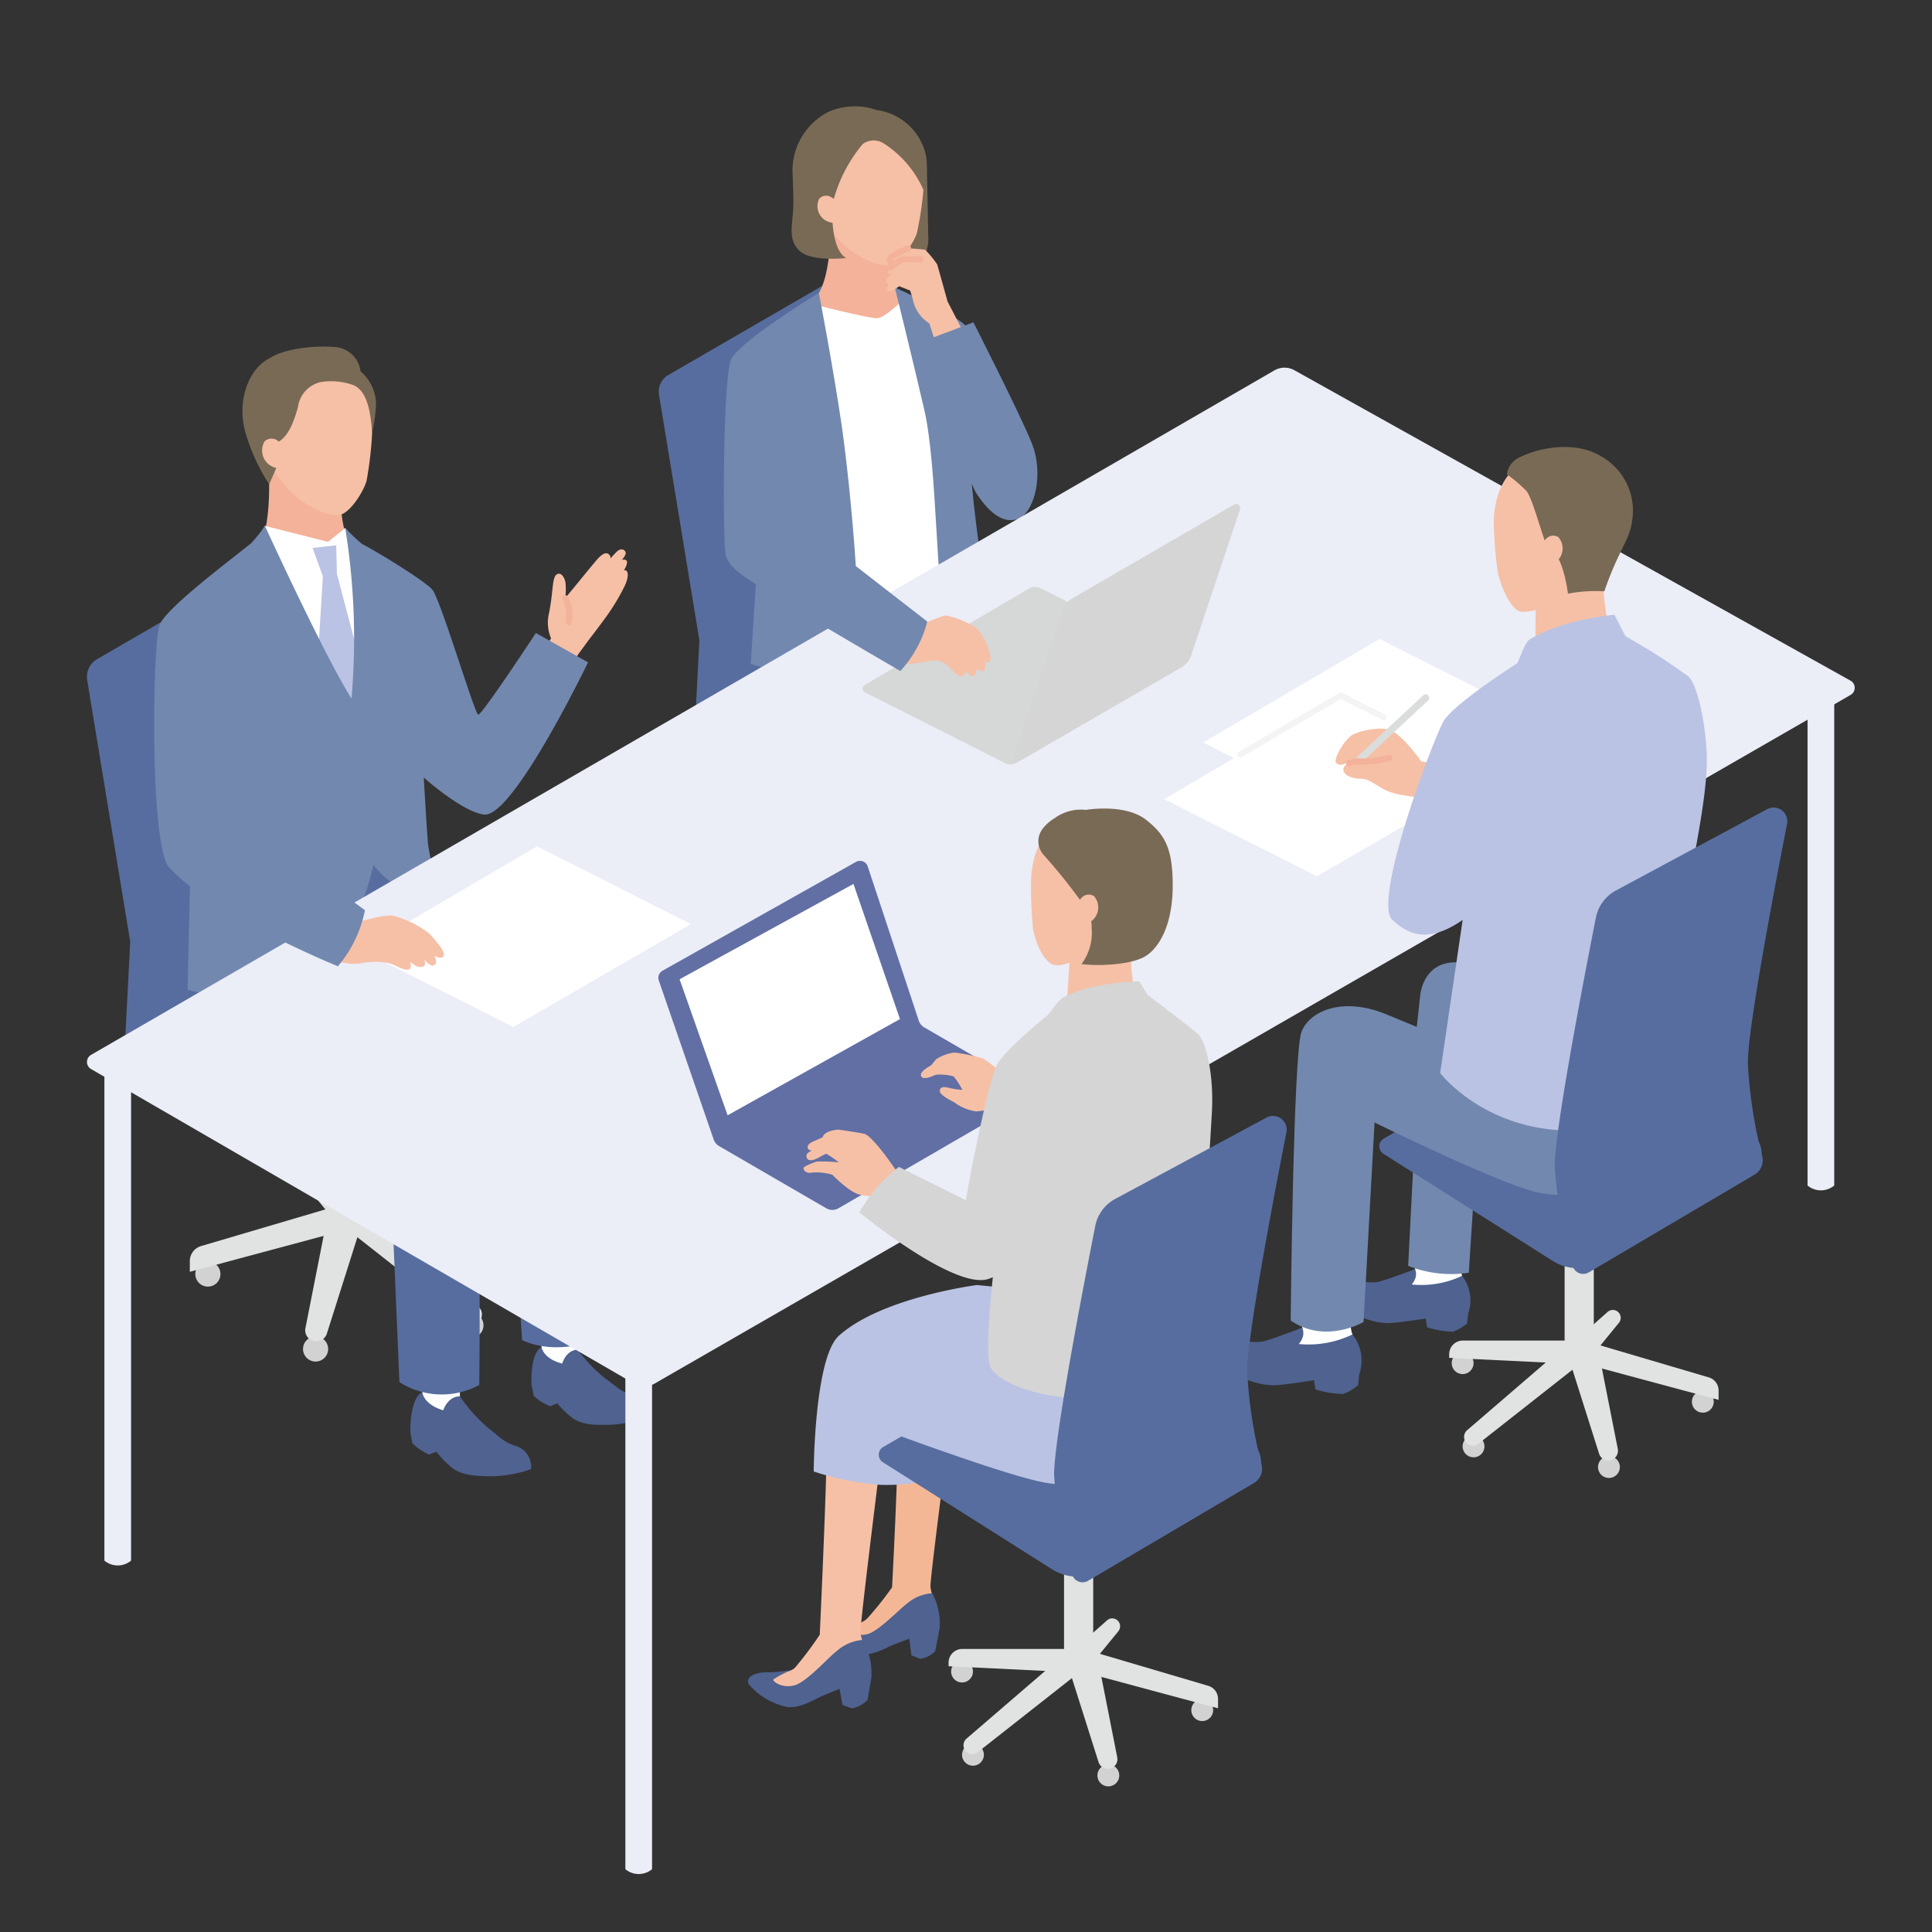 <svg xmlns="http://www.w3.org/2000/svg" xmlns:xlink="http://www.w3.org/1999/xlink" width="200" height="200" viewBox="0 0 200 200">
  <rect x="0" y="0" width="200" height="200" fill="#333333" stroke="none"/>
  <defs>
    <clipPath id="clip-path">
      <rect id="長方形_59811" data-name="長方形 59811" width="183" height="183" fill="none"/>
    </clipPath>
  </defs>
  <g id="グループ_79839" data-name="グループ 79839" transform="translate(-382 -4904)">
    <path id="パス_133111" data-name="パス 133111" d="M0,0H200V200H0Z" transform="translate(382 4904)" fill="none"/>
    <g id="グループ_79838" data-name="グループ 79838" transform="translate(391 4915)">
      <g id="グループ_79837" data-name="グループ 79837" clip-path="url(#clip-path)">
        <path id="パス_132989" data-name="パス 132989" d="M141.3,172.63a1.217,1.217,0,1,1-1.217-1.221,1.219,1.219,0,0,1,1.217,1.221" transform="translate(-69.131 -85.059)" fill="#d2d2d3"/>
        <path id="パス_132990" data-name="パス 132990" d="M192.194,182.511a1.217,1.217,0,1,1-1.217-1.221,1.219,1.219,0,0,1,1.217,1.221" transform="translate(-94.469 -89.962)" fill="#d2d2d3"/>
        <path id="パス_132991" data-name="パス 132991" d="M194.617,164.091a1.217,1.217,0,1,1-1.217-1.221,1.219,1.219,0,0,1,1.217,1.221" transform="translate(-95.675 -80.821)" fill="#d2d2d3"/>
        <path id="パス_132992" data-name="パス 132992" d="M162.135,187.084a1.217,1.217,0,1,1-1.217-1.221,1.219,1.219,0,0,1,1.217,1.221" transform="translate(-79.505 -92.231)" fill="#d2d2d3"/>
        <path id="パス_132993" data-name="パス 132993" d="M172.1,162.808l12.267-.595v-.4a1.528,1.528,0,0,0-1.526-1.53H171.032Z" transform="translate(-85.146 -79.539)" fill="#e1e2e2"/>
        <path id="パス_132994" data-name="パス 132994" d="M170.592,161.551l10.875,9.363a.982.982,0,0,1-1.242,1.519l-11.017-8.668Z" transform="translate(-84.238 -80.167)" fill="#e1e2e2"/>
        <path id="パス_132995" data-name="パス 132995" d="M161.95,157.685l-2.234-2.735a.878.878,0,0,1,1.259-1.216l3.594,3.19Z" transform="translate(-79.413 -76.178)" fill="#e1e2e2"/>
        <path id="パス_132996" data-name="パス 132996" d="M152.8,160.286l-13.923,4.107a1.53,1.53,0,0,0-1.1,1.468V166.9l14.168-3.806Z" transform="translate(-68.592 -79.539)" fill="#e1e2e2"/>
        <path id="パス_132997" data-name="パス 132997" d="M162.33,162.185,160.137,173.3a1.077,1.077,0,0,0,2.082.537l3.5-11.059Z" transform="translate(-79.711 -80.481)" fill="#e1e2e2"/>
        <path id="パス_132998" data-name="パス 132998" d="M168.74,148.243V132.925h-3.252v15.318a3.683,3.683,0,0,0,3.252,0" transform="translate(-82.385 -65.962)" fill="#e1e2e2"/>
        <path id="パス_132999" data-name="パス 132999" d="M137.684,33.435l-18.815,10.9a1.99,1.99,0,0,0-.964,2.044L122.085,71.8l-.469,9a1.189,1.189,0,0,0,1.787,1.092l21.089-12.37-.226-8.289-4.818-26.978a1.188,1.188,0,0,0-1.764-.822" transform="translate(-58.684 -16.512)" fill="#576d9f"/>
        <path id="パス_133000" data-name="パス 133000" d="M151.368,102.3,168.8,112.645a2.222,2.222,0,0,1,.01,3.813l-18.2,10.925a2.2,2.2,0,0,1-2.244.016l-17.827-10.366a2.222,2.222,0,0,1-.008-3.834l18.59-10.9a2.2,2.2,0,0,1,2.242.006" transform="translate(-64.44 -50.611)" fill="#b9dee1"/>
        <path id="パス_133001" data-name="パス 133001" d="M167.12,12.954s.115,4.806.133,6.7a4.521,4.521,0,0,1-.69,2.883,23.45,23.45,0,0,0-5.523-1.011l1.737-8.569Z" transform="translate(-80.171 -6.428)" fill="#796a56"/>
        <path id="パス_133002" data-name="パス 133002" d="M157.1,35.868l-9.017-4.13c2.854.026,2.646-8.593,2.646-8.593l3.245,1.369,2.7,1.13s-.217,6.054,2.459,6.054Z" transform="translate(-73.72 -11.485)" fill="#f3b299"/>
        <path id="パス_133003" data-name="パス 133003" d="M150.979,14.8c.987.963,3.293,2.389,4.794,2.211,1.035-.123,2.479-2.108,2.883-3.284a34.582,34.582,0,0,0,.717-4.958c.051-.626.778-6.495-5.009-7.48-5.951-1.013-7.948,3.206-8.16,5.067a6.445,6.445,0,0,0,3.486,6.986,15.291,15.291,0,0,0,1.289,1.458" transform="translate(-72.747 -0.563)" fill="#f6c0a6"/>
        <path id="パス_133004" data-name="パス 133004" d="M145.986,14.869c-1.007-1.081-.7-2.308-.579-3.874.1-1.278-.007-2.642-.026-3.772A6.836,6.836,0,0,1,149.094.571,6.876,6.876,0,0,1,154.05.387a6.029,6.029,0,0,1,5.174,4.988,9.732,9.732,0,0,1-.007,1.952,4.39,4.39,0,0,1-.311,1.319,10.911,10.911,0,0,0-4.138-4.821,1.908,1.908,0,0,0-2.139.089,15.1,15.1,0,0,0-3.154,6.332s-.255,4.567,1.443,5.459c0,0-3.716.469-4.932-.836" transform="translate(-72.319 0)" fill="#796a56"/>
        <path id="パス_133005" data-name="パス 133005" d="M152.109,21.164a1.727,1.727,0,0,1-1.36-2.469.979.979,0,0,1,1.351-.1l.532.272-.168,2.378Z" transform="translate(-74.952 -9.11)" fill="#f6c0a6"/>
        <path id="パス_133006" data-name="パス 133006" d="M213.2,174.208s-.311,8.439.313,9.409a14.224,14.224,0,0,0,3.207,3.539c1.139.737,2.725,1.255,2.628,2.7-.07,1.045-3.435,1.244-4.913.735a11.741,11.741,0,0,1-4.191-2.7c-1.325-1.217-.994-3.568-.6-4.751s-.7-8.7-.7-8.7Z" transform="translate(-104.019 -86.447)" fill="#fbdec1"/>
        <path id="パス_133007" data-name="パス 133007" d="M209.806,193.223a15.112,15.112,0,0,0,1.24,1.907,6.669,6.669,0,0,0,4.924,1.748c.309-.089.431-.415.469-.762a5.5,5.5,0,0,0,.619.477c1.139.737,2.725,1.255,2.628,2.7-.07,1.045-3.435,1.244-4.913.735a10.692,10.692,0,0,1-3.482-2.072l-.62.079a.414.414,0,0,1-.453-.311l-.51-2.025a6.192,6.192,0,0,1,.1-2.472" transform="translate(-104.358 -95.883)" fill="#416792"/>
        <path id="パス_133008" data-name="パス 133008" d="M195.894,178.081s-.391,9.153.28,10.209a15.437,15.437,0,0,0,3.457,3.859c1.231.807,2.948,1.38,2.834,2.944-.083,1.133-3.735,1.327-5.334.767a12.749,12.749,0,0,1-4.53-2.952c-1.43-1.329-1.055-3.877-.619-5.158s-.706-9.441-.706-9.441Z" transform="translate(-95.224 -88.369)" fill="#fbdec1"/>
        <path id="パス_133009" data-name="パス 133009" d="M192.084,198.662a16.411,16.411,0,0,0,1.333,2.077c.9,1.182,4.119,2.268,5.331,1.927.336-.095.471-.448.514-.824a6.077,6.077,0,0,0,.668.521c1.231.807,2.948,1.379,2.834,2.944-.083,1.132-3.735,1.327-5.334.766a11.59,11.59,0,0,1-3.763-2.27l-.673.082a.449.449,0,0,1-.49-.341l-.54-2.2a6.717,6.717,0,0,1,.121-2.682" transform="translate(-95.523 -98.582)" fill="#416792"/>
        <path id="パス_133010" data-name="パス 133010" d="M176.738,111.972c-1.9-3.259-18.723-10.718-18.723-10.718l.155-1.92L139.274,103s-.973,7.2.894,9.673c1.624,2.15,6.418,3.917,7.643,4.342l12.872,5.4,3.249,24.95a7.689,7.689,0,0,0,7.754-.058s-1.812-22.454-3.215-28.479l1.958.945,3.126,24.552a9.712,9.712,0,0,0,7.161-.613s-1.7-27.848-3.98-31.75" transform="translate(-69.209 -49.292)" fill="#4a72a2"/>
        <path id="パス_133011" data-name="パス 133011" d="M158.107,39.623s-1.94,1.947-2.761,1.984-6.68-1.46-6.68-1.46l-.938,3.9,2.024,29.009s8.862-.07,13.418-2.615l-2.945-28.612Z" transform="translate(-73.544 -19.662)" fill="#fff"/>
        <path id="パス_133012" data-name="パス 133012" d="M143.5,52.13c-.9-6.177-2.372-13.782-2.372-13.782s-7.7,4.67-9.028,6.759c-.933,1.468-.938,19.132-.61,20.364.211.8.836,1.652,3.111,3.029l-.524,8.274s8.007,2.389,10.551,0c1.411-1.325-.225-18.468-1.128-24.644" transform="translate(-65.361 -19.029)" fill="#7288af"/>
        <path id="パス_133013" data-name="パス 133013" d="M177.1,57.394c-.576-2.891-2.852-15.428-3.285-16.223s-7.273-3.937-7.273-3.937S168.22,44,169.59,49.893s1.208,19.548,2.274,21.975c.635,1.445,4.583.462,4.583.462s-1.438-9.23-1.941-14.75Z" transform="translate(-82.909 -18.477)" fill="#7288af"/>
        <path id="パス_133014" data-name="パス 133014" d="M171.105,34.7s-.974-3.512-1.077-3.84a9.8,9.8,0,0,0-1.243-1.512,15.456,15.456,0,0,0-1.751-.144,8.278,8.278,0,0,0-1.662.839c-.455.3-.3.808.327.736-.148.108-.3.228-.486.382a.677.677,0,0,0-.259.482c-.008.154.043.329.343.192v0a5.844,5.844,0,0,0-.464.52s-.327.478.23.59a.759.759,0,0,0-.244.49c.079.5.871-.008,1.277-.316l1.133.443.258.82a3.784,3.784,0,0,0,1.725,2.579l.869,2.646,3.1-.879Z" transform="translate(-82.013 -14.49)" fill="#f6c0a6"/>
        <path id="パス_133015" data-name="パス 133015" d="M165.375,32.266a.309.309,0,0,1-.241-.114.312.312,0,0,1,.044-.438,6.965,6.965,0,0,1,1.279-.879.286.286,0,0,1,.152-.037c.595.007,1.554.012,1.845.014a.311.311,0,0,1,0,.623h0c-.279,0-1.169-.006-1.768-.013a6.366,6.366,0,0,0-1.112.775.311.311,0,0,1-.2.07" transform="translate(-82.175 -15.282)" fill="#f3b299"/>
        <path id="パス_133016" data-name="パス 133016" d="M165.632,30.8a.732.732,0,0,1-.741-.448.747.747,0,0,1,.368-.873,8.033,8.033,0,0,1,1.79-.886.312.312,0,0,1,.089.617,8.925,8.925,0,0,0-1.541.792c-.1.068-.123.128-.122.14a.352.352,0,0,0,.243.03.312.312,0,0,1,.074.619,1.292,1.292,0,0,1-.161.01" transform="translate(-82.07 -14.189)" fill="#f3b299"/>
        <path id="パス_133017" data-name="パス 133017" d="M177.383,44.4l-5.4,2.041s4.567,13.945,5.76,15.739c1.362,2.046,2.885,3.2,4.4,2.5s2.628-4.544,1.234-7.9S177.383,44.4,177.383,44.4" transform="translate(-85.619 -22.035)" fill="#7288af"/>
        <path id="パス_133018" data-name="パス 133018" d="M97.213,252.6l-.111-2.948-3.854.146.235,2.536.028,2.245,2.716.785Z" transform="translate(-46.422 -123.886)" fill="#fff"/>
        <path id="パス_133019" data-name="パス 133019" d="M92.68,254.978s.15,1.2,2.141,1.708c0,0,.367-1.38,1.589-1.442a16.334,16.334,0,0,0,2.784,2.919c1.305.926,1.591,1.371,2.769,1.732a2.154,2.154,0,0,1,1.744,2.276,12.435,12.435,0,0,1-3.733.841c-1.92.081-3.013-.03-3.936-.583a9.37,9.37,0,0,1-1.73-1.625l-.725.3a5.674,5.674,0,0,1-1.7-1.058l-.237-1.129s-.2-3.293,1.032-3.942" transform="translate(-45.62 -126.528)" fill="#4f6290"/>
        <path id="パス_133020" data-name="パス 133020" d="M72.879,262.049v-3.091h-4.04l.146,2.665-.059,2.352,2.812.93Z" transform="translate(-34.27 -128.504)" fill="#fff"/>
        <path id="パス_133021" data-name="パス 133021" d="M67.9,264.249s.109,1.26,2.174,1.873c0,0,.438-1.43,1.72-1.447a17.115,17.115,0,0,0,2.8,3.166c1.329,1.022,1.611,1.5,2.831,1.924a2.257,2.257,0,0,1,1.736,2.451,13.028,13.028,0,0,1-3.941.732c-2.014.008-3.154-.151-4.1-.766a9.843,9.843,0,0,1-1.748-1.77l-.77.289a5.948,5.948,0,0,1-1.736-1.174l-.2-1.192s-.078-3.456,1.236-4.086" transform="translate(-33.189 -131.129)" fill="#4f6290"/>
        <path id="パス_133022" data-name="パス 133022" d="M24.95,238.688a1.3,1.3,0,1,1-1.3-1.3,1.3,1.3,0,0,1,1.3,1.3" transform="translate(-11.13 -117.799)" fill="#d2d2d3"/>
        <path id="パス_133023" data-name="パス 133023" d="M79.177,249.215a1.3,1.3,0,1,1-1.3-1.3,1.3,1.3,0,0,1,1.3,1.3" transform="translate(-38.126 -123.023)" fill="#d2d2d3"/>
        <path id="パス_133024" data-name="パス 133024" d="M81.759,229.59a1.3,1.3,0,1,1-1.3-1.3,1.3,1.3,0,0,1,1.3,1.3" transform="translate(-39.411 -113.284)" fill="#d2d2d3"/>
        <path id="パス_133025" data-name="パス 133025" d="M47.153,254.087a1.3,1.3,0,1,1-1.3-1.3,1.3,1.3,0,0,1,1.3,1.3" transform="translate(-22.183 -125.44)" fill="#d2d2d3"/>
        <path id="パス_133026" data-name="パス 133026" d="M57.773,228.224l13.07-.634v-.423a1.628,1.628,0,0,0-1.625-1.631H56.632Z" transform="translate(-28.193 -111.918)" fill="#e1e2e2"/>
        <path id="パス_133027" data-name="パス 133027" d="M56.163,226.884l11.588,9.976a1.046,1.046,0,0,1-1.324,1.619l-11.738-9.236Z" transform="translate(-27.226 -112.587)" fill="#e1e2e2"/>
        <path id="パス_133028" data-name="パス 133028" d="M46.956,222.765l-2.381-2.914a.935.935,0,0,1,1.342-1.3l3.829,3.4Z" transform="translate(-22.085 -108.338)" fill="#e1e2e2"/>
        <path id="パス_133029" data-name="パス 133029" d="M37.207,225.535,22.373,229.91a1.63,1.63,0,0,0-1.167,1.565v1.1L36.3,228.523Z" transform="translate(-10.557 -111.918)" fill="#e1e2e2"/>
        <path id="パス_133030" data-name="パス 133030" d="M47.361,227.559,45.024,239.4a1.147,1.147,0,0,0,2.219.572l3.732-11.783Z" transform="translate(-22.404 -112.922)" fill="#e1e2e2"/>
        <path id="パス_133031" data-name="パス 133031" d="M54.19,212.7v-16.32H50.726V212.7a3.924,3.924,0,0,0,3.464,0" transform="translate(-25.253 -97.452)" fill="#e1e2e2"/>
        <path id="パス_133032" data-name="パス 133032" d="M21.1,90.384,1.055,102a2.119,2.119,0,0,0-1.027,2.178l4.454,27.09-.5,9.589a1.266,1.266,0,0,0,1.9,1.163l22.469-13.18L28.114,120,22.981,91.26a1.265,1.265,0,0,0-1.88-.876" transform="translate(0 -44.766)" fill="#576d9f"/>
        <path id="パス_133033" data-name="パス 133033" d="M35.682,163.756l18.576,11.022a2.367,2.367,0,0,1,.011,4.062L34.88,190.479a2.35,2.35,0,0,1-2.391.017L13.495,179.452a2.367,2.367,0,0,1-.008-4.085L33.293,163.75a2.349,2.349,0,0,1,2.388.006" transform="translate(-6.134 -81.097)" fill="#ebedf7"/>
        <path id="パス_133034" data-name="パス 133034" d="M41.658,168.433s9.23,6.373,10.206,9.263c.907,6.508.622,29.736.622,29.736a8.148,8.148,0,0,1-8.266-.3L43.16,181.985s-14.608-8.925-17.988-12.434c-2.422-2.516-.769-17.223-.769-17.223l20.3-1.069.107,4.769s17.14,12.185,19.021,16c1.766,3.587.557,30.788.557,30.788s-3.916,1.621-7.469-.033L55.361,177.7l-12.554-9.625Z" transform="translate(-11.874 -75.059)" fill="#576d9f"/>
        <path id="パス_133035" data-name="パス 133035" d="M100.908,91.247a9.786,9.786,0,0,0-.692.739.523.523,0,0,0-.151-.4c-.277-.26-.668-.154-1.3.583-.386.452-1.145,1.373-1.668,2.018-.413.509-1.16,1.413-1.577,1.917a6.67,6.67,0,0,0,.027-1.625c-.118-.653-.548-1.126-.945-.8-.445.367-.313,1.737-.752,3.957a4.149,4.149,0,0,0,.209,2.631,24.632,24.632,0,0,1-1.639,2.314l2.709,1.706,2.861-3.9s1.242-1.6,2.061-2.765a21.883,21.883,0,0,0,1.566-2.659c.446-.865.471-1.572.221-1.7a.428.428,0,0,0-.224-.055c.228-.4.424-.865.223-1.017a.392.392,0,0,0-.473,0c.308-.4.424-.616.422-.75,0-.278-.409-.6-.882-.191" transform="translate(-46.011 -45.183)" fill="#f6c0a6"/>
        <path id="パス_133036" data-name="パス 133036" d="M98.631,103.56a.263.263,0,0,1-.04,0,.311.311,0,0,1-.269-.349,3.35,3.35,0,0,0-.282-2.246.314.314,0,0,1,.064-.435.308.308,0,0,1,.431.058,3.8,3.8,0,0,1,.4,2.7.31.31,0,0,1-.308.272" transform="translate(-48.778 -49.854)" fill="#f3b299"/>
        <path id="パス_133037" data-name="パス 133037" d="M42.8,88.286,31.983,83.963c3.411,0,2.751-9.182,2.751-9.182l4.219,1.387,3.234,1.181s-.2,6.482,3,6.453Z" transform="translate(-15.922 -37.109)" fill="#f3b299"/>
        <path id="パス_133038" data-name="パス 133038" d="M38.048,65.434c1.011.986,3.35,2.425,4.845,2.2,1.03-.155,2.42-2.274,2.794-3.517a38.071,38.071,0,0,0,.588-5.22c.034-.658.609-6.834-5.2-7.724-5.968-.915-7.353,3.614-7.441,5.576-.083,1.85.431,4,3.087,7.186a15.861,15.861,0,0,0,1.325,1.5" transform="translate(-16.741 -25.334)" fill="#f6c0a6"/>
        <path id="パス_133039" data-name="パス 133039" d="M34.179,88.429l1.261-2.205,6.529,1.657,1.781-1.437,1.437,1.945L46.8,106.956l-8.911.553Z" transform="translate(-17.015 -42.787)" fill="#fff"/>
        <path id="パス_133040" data-name="パス 133040" d="M46.513,90.49l2.453-.276.066,2.962,2.953,11.185-1.234,5.222-3.9-4.231.73-11.923Z" transform="translate(-23.156 -44.767)" fill="#bac3e3"/>
        <path id="パス_133041" data-name="パス 133041" d="M34.921,50.567c1.316-.889,4.319-1.328,6.679-1.137a2.867,2.867,0,0,1,2.686,2.516,4.552,4.552,0,0,1,1.6,3.282,14.6,14.6,0,0,1-.413,3.068c-.15-2.533-.638-4.49-2.064-4.969a6.809,6.809,0,0,0-3.231-.27,3.047,3.047,0,0,0-2.362,2.53c-.587,2.267-1.294,3.218-2.026,3.658l-.222,2.7-.744,1.7A20.067,20.067,0,0,1,32.466,58.6c-1.1-3.328.142-6.93,2.455-8.031" transform="translate(-15.961 -24.507)" fill="#796a56"/>
        <path id="パス_133042" data-name="パス 133042" d="M37.572,71.315a1.847,1.847,0,0,1-1.214-2.76,1.048,1.048,0,0,1,1.449.023l.54.341-.405,2.516Z" transform="translate(-17.962 -33.871)" fill="#f6c0a6"/>
        <path id="パス_133043" data-name="パス 133043" d="M44.041,125.879a32.284,32.284,0,0,1-1.821-6.6c-.15-1.626-.452-7-.452-7s4.029,3.6,6.26,3.831c3,.314,10.745-15.755,10.745-15.755l-5.4-3.041s-5.6,8.523-5.969,8.458-3.928-12.036-4.765-12.959-5.393-3.736-7.264-4.717a21.1,21.1,0,0,1-1.739-1.646,71.67,71.67,0,0,1,.65,17.657c-2.869-4.558-8.961-17.876-8.961-17.876a14.755,14.755,0,0,1-1.472,1.834c-3.63,2.857-8.883,6.885-9.442,8.446-.7,1.945-1.045,22.025.906,24.971l2.287.477c-.119,4.63-.28,12.269-.28,12.269a14.762,14.762,0,0,0,14.1-3c3.926-3.389,5.127-9.935,5.127-9.935s1.753,2.817,7.489,4.593" transform="translate(-6.899 -42.788)" fill="#7288af"/>
        <path id="パス_133044" data-name="パス 133044" d="M357.458,118.882v51.834a2.153,2.153,0,0,1-2.763,0V118.882Z" transform="translate(-176.579 -58.993)" fill="#ebedf7"/>
        <path id="パス_133045" data-name="パス 133045" d="M6.361,195.97V247.8a2.153,2.153,0,0,1-2.763,0V195.97Z" transform="translate(-1.791 -97.246)" fill="#ebedf7"/>
        <path id="パス_133046" data-name="パス 133046" d="M113.759,259.373v51.834a2.153,2.153,0,0,1-2.763,0V259.373Z" transform="translate(-55.258 -128.709)" fill="#ebedf7"/>
        <path id="パス_133047" data-name="パス 133047" d="M58.76,158.888a2.1,2.1,0,0,1-2.108,0L.43,126.323a.848.848,0,0,1,0-1.467L122.924,54a2.1,2.1,0,0,1,2.08-.016l57.566,32.133a.848.848,0,0,1,.01,1.475Z" transform="translate(-0.004 -26.655)" fill="#ebedf7"/>
        <path id="パス_133048" data-name="パス 133048" d="M174.637,117l-14.511-7.328a.424.424,0,0,1-.024-.744l17.015-9.986a1.263,1.263,0,0,1,1.21-.038l14.618,7.4a.424.424,0,0,1,.021.745l-17.127,9.92a1.262,1.262,0,0,1-1.2.035" transform="translate(-79.6 -49.01)" fill="#d6d7d7"/>
        <path id="パス_133049" data-name="パス 133049" d="M214.518,82.3l-5.07,15.143A2.114,2.114,0,0,1,208.5,98.6L191.764,108.3a.422.422,0,0,1-.611-.5l5.064-15.139a2.119,2.119,0,0,1,.946-1.16l16.744-9.7a.422.422,0,0,1,.611.5" transform="translate(-95.151 -40.562)" fill="#d5d5d5"/>
        <path id="パス_133050" data-name="パス 133050" d="M173.376,109.338c.307.04.391-.223.32-.709a7.081,7.081,0,0,0-1.319-2.782,9.864,9.864,0,0,0-3.261-1.372c-.29-.031-3.71,1.408-3.71,1.408l-2.231-1.565-2.115,2.59a24.779,24.779,0,0,0,3.3,2.612c1.427.057,3.333-.452,3.768-.392a2.261,2.261,0,0,1,1.1.491c.429.347.8.907,1.143,1.067.567.263.724-.2.757-.5l.026.034c.427.541.728.581.92.444.143-.1.2-.47.219-.716.245.258.492.362.724.225s.176-.685.1-1.017a.522.522,0,0,0,.258.188" transform="translate(-80.182 -51.765)" fill="#f6c0a6"/>
        <path id="パス_133051" data-name="パス 133051" d="M152.843,101.73s-14.311-8.322-14.963-8.992l5.623-5.546,12.128,9.416a11.866,11.866,0,0,1-2.788,5.122" transform="translate(-68.641 -43.267)" fill="#7288af"/>
        <path id="パス_133052" data-name="パス 133052" d="M72.2,170.777l-15.815-7.986,18.279-10.729,15.931,8.061Z" transform="translate(-28.069 -75.458)" fill="#fff"/>
        <path id="パス_133053" data-name="パス 133053" d="M59.522,168.1a10.729,10.729,0,0,0-3.619-1.771c-.972-.185-3.54.635-4.516.842a10.5,10.5,0,0,1-2.525-.022l-.345,3.237c.571.208,1.183.534,1.65.67a5.664,5.664,0,0,0,2.776.115,7.758,7.758,0,0,1,2.041-.018c1,.107,1.668.762,2.313.749.555-.012.375-.593.3-.793.188.118.342.222.426.282a1.021,1.021,0,0,0,.921.21c.3-.161.229-.487.127-.722.191.186.354.345.453.423.348.275.755.242.773-.281a1.149,1.149,0,0,0-.219-.59c.363.222.765.346.97.11.366-.421-1.031-1.926-1.525-2.442" transform="translate(-24.154 -82.525)" fill="#f6c0a6"/>
        <path id="パス_133054" data-name="パス 133054" d="M24.288,146.557l12.833,9.39a12.7,12.7,0,0,1-2.8,5.806s-13.1-5.331-17.564-10.34Z" transform="translate(-8.344 -72.726)" fill="#7288af"/>
        <path id="パス_133055" data-name="パス 133055" d="M237.866,139.8l-15.815-7.986,18.279-10.729,15.931,8.061Z" transform="translate(-110.544 -60.087)" fill="#fff"/>
        <path id="パス_133056" data-name="パス 133056" d="M245.893,128.17l-15.815-7.986,18.279-10.729,15.931,8.061Z" transform="translate(-114.54 -54.315)" fill="#fff"/>
        <path id="パス_133057" data-name="パス 133057" d="M237.442,127.193a.312.312,0,0,1-.157-.581l10.4-6.1a.308.308,0,0,1,.3-.009l4.445,2.249a.312.312,0,0,1,.137.419.309.309,0,0,1-.417.138l-4.294-2.172L237.6,127.15a.311.311,0,0,1-.157.043" transform="translate(-118.052 -59.78)" fill="#f4f4f4"/>
        <path id="パス_133058" data-name="パス 133058" d="M277.545,234.267c-.484-1.249-.242-6.154-.242-6.154l-4.621.4-.007,5.057-1.131,1.29.47,1.171,5.4-.489Z" transform="translate(-135.184 -113.197)" fill="#fff"/>
        <path id="パス_133059" data-name="パス 133059" d="M269.914,239.643a9.843,9.843,0,0,1-5.222.9,1.852,1.852,0,0,0,.426-.819,1.467,1.467,0,0,0-.075-.773s-2.637,1.009-3.7,1.288c-.983.259-2.693-.183-3.68-.122-1.837.112-1.41,2.151-1.41,2.151s3.554,2.408,6.184,2.264c.97-.053,2.521-.282,3.707-.464l.129.9a9.491,9.491,0,0,0,2.7.46,4.766,4.766,0,0,0,1.453-.86c0-.113.077-.716.119-1.059a4.09,4.09,0,0,0-.642-3.862" transform="translate(-127.552 -118.573)" fill="#4f6290"/>
        <path id="パス_133060" data-name="パス 133060" d="M254.456,245.934c-.522-1.326-.3-6.548-.3-6.548l-4.916.457.024,5.383-1.286,1.547.7.874,5.778-.594Z" transform="translate(-123.453 -118.791)" fill="#fff"/>
        <path id="パス_133061" data-name="パス 133061" d="M330.857,265.1a1.13,1.13,0,1,0,1.13-1.133,1.131,1.131,0,0,0-1.13,1.133" transform="translate(-164.712 -130.988)" fill="#d2d2d3"/>
        <path id="パス_133062" data-name="パス 133062" d="M283.594,274.274a1.13,1.13,0,1,0,1.13-1.133,1.131,1.131,0,0,0-1.13,1.133" transform="translate(-141.183 -135.541)" fill="#d2d2d3"/>
        <path id="パス_133063" data-name="パス 133063" d="M281.344,257.169a1.13,1.13,0,1,0,1.13-1.133,1.132,1.132,0,0,0-1.13,1.133" transform="translate(-140.062 -127.053)" fill="#d2d2d3"/>
        <path id="パス_133064" data-name="パス 133064" d="M311.505,278.52a1.13,1.13,0,1,0,1.13-1.134,1.132,1.132,0,0,0-1.13,1.134" transform="translate(-155.078 -137.648)" fill="#d2d2d3"/>
        <path id="パス_133065" data-name="パス 133065" d="M292.211,255.979l-11.391-.553v-.369a1.419,1.419,0,0,1,1.417-1.421h10.968Z" transform="translate(-139.802 -125.862)" fill="#e1e2e2"/>
        <path id="パス_133066" data-name="パス 133066" d="M294.293,254.812l-10.1,8.695a.912.912,0,0,0,1.154,1.411l10.23-8.049Z" transform="translate(-141.323 -126.446)" fill="#e1e2e2"/>
        <path id="パス_133067" data-name="パス 133067" d="M309.267,251.221l2.074-2.539a.815.815,0,0,0-1.169-1.129l-3.337,2.963Z" transform="translate(-152.753 -122.742)" fill="#e1e2e2"/>
        <path id="パス_133068" data-name="パス 133068" d="M308.59,253.636l12.928,3.813a1.421,1.421,0,0,1,1.017,1.363v.963l-13.156-3.535Z" transform="translate(-153.626 -125.862)" fill="#e1e2e2"/>
        <path id="パス_133069" data-name="パス 133069" d="M308.4,255.4l2.036,10.322a1,1,0,0,1-1.934.5l-3.253-10.269Z" transform="translate(-151.965 -126.737)" fill="#e1e2e2"/>
        <path id="パス_133070" data-name="パス 133070" d="M304.619,242.453V228.229h3.02v14.224a3.421,3.421,0,0,1-3.02,0" transform="translate(-151.65 -113.254)" fill="#e1e2e2"/>
        <path id="パス_133071" data-name="パス 133071" d="M279.629,206.7l-.989,15.243a12.136,12.136,0,0,1-6.274-.711l.884-17.308Z" transform="translate(-135.593 -101.191)" fill="#7288af"/>
        <path id="パス_133072" data-name="パス 133072" d="M304.675,199.966l-17.8-10.817-20,11.585a.919.919,0,0,0-.031,1.57l17.516,11.082a4.913,4.913,0,0,0,5.092.1l15.175-8.79a2.753,2.753,0,0,0,.05-4.73" transform="translate(-132.631 -93.862)" fill="#576d9f"/>
        <path id="パス_133073" data-name="パス 133073" d="M288.726,180.721l-11.843.125s-5.994-3.9-10.452-4.8c-4.537-.91-4.868,3.24-4.868,3.24L261.2,182.6c-1.108-.463-2.22-.923-3.229-1.332-4.4-1.787-7.851-.364-8.706,1.849S248.149,213,248.149,213c3.616,2.481,7.545.145,7.545.145l1.136-20.649c2.516,1.235,13.8,6.712,17.225,7.316,6.774,1.194,14.047-3.034,15.486-6.457s-.815-12.633-.815-12.633" transform="translate(-123.537 -87.297)" fill="#7288af"/>
        <path id="パス_133074" data-name="パス 133074" d="M246.433,251.687a10.477,10.477,0,0,1-5.552.988,1.974,1.974,0,0,0,.449-.875,1.561,1.561,0,0,0-.085-.822s-2.8,1.091-3.925,1.394c-1.044.282-2.867-.177-3.917-.106-1.955.131-1.487,2.3-1.487,2.3s3.8,2.539,6.6,2.369c1.032-.063,2.682-.316,3.943-.519l.143.959a10.1,10.1,0,0,0,2.882.472,5.1,5.1,0,0,0,1.541-.924c0-.12.078-.763.12-1.128a4.355,4.355,0,0,0-.708-4.107" transform="translate(-115.43 -124.543)" fill="#4f6290"/>
        <path id="パス_133075" data-name="パス 133075" d="M266.285,131.3s-2.207-3.165-3.555-3.354a7.027,7.027,0,0,0-3.554.58c-.883.536-2.054,2.588-1.7,2.936s.847.148,1.268-.15l.055.162c-.4.156-.606.4-.581.711.047.559.883.909,1.882.909s1.882,1.142,3.415,1.515a17.783,17.783,0,0,0,2.95.443l1.766.466.581-3.836Z" transform="translate(-128.149 -63.475)" fill="#f6c0a6"/>
        <path id="パス_133076" data-name="パス 133076" d="M305.569,95.158s.159,4.533,1.155,6.874l-5.252,1.96-2.892-2.006s.028-3.929.056-6.789l3.221-2.085Z" transform="translate(-148.643 -46.205)" fill="#f6c0a6"/>
        <path id="パス_133077" data-name="パス 133077" d="M296.379,86.473a4.739,4.739,0,0,1-3.6,1.367c-1.033-.261-2.087-2.678-2.373-4.151a44.04,44.04,0,0,1-.4-5.09c.022-.641-.03-6.688,5.964-7.007,6.162-.328,7.676,3.5,7.615,6.139-.046,2.013-1.411,4.84-5.944,6.212a11.255,11.255,0,0,1-1.257,2.529" transform="translate(-144.371 -35.517)" fill="#f6c0a6"/>
        <path id="パス_133078" data-name="パス 133078" d="M297.131,80.666c-.469-.1-1.648-5.209-2.418-6.12a16.3,16.3,0,0,0-2.012-1.707,2.3,2.3,0,0,1,1.321-1.753c2.54-1.24,6.13-1.565,8.481-.08a6.447,6.447,0,0,1,3.173,6.626c-.231,2-1.342,2.884-2.885,7.326a15.017,15.017,0,0,0-3.758.243s-.53-4.228-1.9-4.535" transform="translate(-145.716 -34.745)" fill="#796a56"/>
        <path id="パス_133079" data-name="パス 133079" d="M300.872,91.171a1.767,1.767,0,0,0,.676-2.8,1,1,0,0,0-1.359.268l-.451.412.806,2.3Z" transform="translate(-149.22 -43.761)" fill="#f6c0a6"/>
        <path id="パス_133080" data-name="パス 133080" d="M299.083,135.457c-.122-2.473,2.47-11.946,2.134-16.969-.259-3.871-1.134-6.991-1.924-7.634a62.33,62.33,0,0,0-6.468-4.129l-1.146-2.224s-5.3.429-8.772,2.551c-.447.274-.874,1.551-1.267,2.437-1.137.762-6.744,4.377-7.682,6.083-1.124,2.044-7.368,18.568-5.258,20.516,1.373,1.268,3.444,2.655,7.265,0l-2.331,15.849s5.233,6.844,15.608,5.859c4.329-.411,12.006-5.064,12.006-5.064s-2.041-14.8-2.164-17.274" transform="translate(-133.552 -51.856)" fill="#bac3e3"/>
        <path id="パス_133081" data-name="パス 133081" d="M262.07,127.91a.367.367,0,0,1-.249-.635l6.8-6.339a.366.366,0,0,1,.5.537l-6.8,6.339a.366.366,0,0,1-.249.1" transform="translate(-130.285 -59.964)" fill="#dbdcdc"/>
        <path id="パス_133082" data-name="パス 133082" d="M306.1,192.228a1.131,1.131,0,0,1-1.666-.674,47.512,47.512,0,0,1-1.856-10.243c-.041-3.684,3.15-20.183,4.261-25.813a4.071,4.071,0,0,1,2.066-2.8l15.663-8.422a1.417,1.417,0,0,1,2.059,1.526c-1.256,6.408-4.1,21.314-4.059,24.79a48.844,48.844,0,0,0,1.491,9.638,1.705,1.705,0,0,1-.79,1.875Z" transform="translate(-150.632 -71.51)" fill="#576d9f"/>
        <path id="パス_133083" data-name="パス 133083" d="M259.869,134.447a.312.312,0,0,1-.112-.6,3.824,3.824,0,0,1,1.5-.19,10.368,10.368,0,0,0,2.7-.356.311.311,0,0,1,.165.6,11.183,11.183,0,0,1-2.886.378,3.3,3.3,0,0,0-1.251.149.31.31,0,0,1-.111.021" transform="translate(-129.217 -66.141)" fill="#f3b299"/>
        <path id="パス_133084" data-name="パス 133084" d="M165.518,273.336s-1.893,14.522-1.874,15.474c.023,1.105,1.036,2.3.144,3.56-1.059,1.5-2.711.606-4.9,2.139-1.6,1.12-2.931,1.228-3.974.723s-1.866-1.483-1.542-1.966.769-.62,1.971-.554a2,2,0,0,0,1.866-.653,35.717,35.717,0,0,0,2.459-3.1s.67-12.62.556-15.505Z" transform="translate(-76.32 -135.638)" fill="#f4b796"/>
        <path id="パス_133085" data-name="パス 133085" d="M163.858,309.224a6.521,6.521,0,0,0-.763-3.661,4.323,4.323,0,0,0-2.556,1.025c-.8.562-2.945,2.88-4.148,3.2s-2.186-.417-2.075-.621a6.74,6.74,0,0,1,1.582-.661c-1.107.022-1.464-.094-2.415-.052s-1.9.383-1.58,1.119a6.678,6.678,0,0,0,3.724,2.326c1.273.175,2.772-.757,3.592-1.067l1.5-.57.223,1.723.915.362a2.77,2.77,0,0,0,1.543-.78l.442-2.251.011-.006c0-.023,0-.045,0-.068l0-.018Z" transform="translate(-75.591 -151.626)" fill="#4f6290"/>
        <path id="パス_133086" data-name="パス 133086" d="M151.165,271.633s-2.51,19.85-2.463,20.862c.055,1.174,1.167,2.415.254,3.78-1.083,1.62-2.864.722-5.143,2.415-1.664,1.236-3.081,1.389-4.2.883s-2.025-1.522-1.7-2.046.726-.6,2-.743c1.251-.14,1.747-.326,2.045-.65a38.1,38.1,0,0,0,2.525-3.368s.861-18.157.728-21.649Z" transform="translate(-68.624 -134.536)" fill="#f6c0a6"/>
        <path id="パス_133087" data-name="パス 133087" d="M149.051,319.023a6.934,6.934,0,0,0-.915-3.87,4.6,4.6,0,0,0-2.688,1.163c-.831.621-3.048,3.147-4.317,3.522s-2.337-.381-2.225-.6a11.044,11.044,0,0,1,1.94-1A13.086,13.086,0,0,1,138,318.5c-1.01.073-2.008.462-1.647,1.236a7.1,7.1,0,0,0,4.024,2.366c1.359.149,2.926-.885,3.788-1.239l1.587-.652.3,1.667.983.359a2.946,2.946,0,0,0,1.618-.875l.387-2.243.012-.007c0-.025,0-.049,0-.074l0-.018Z" transform="translate(-67.844 -156.387)" fill="#4f6290"/>
        <path id="パス_133088" data-name="パス 133088" d="M167.878,260.266a22.285,22.285,0,0,1-11.135,2.645,28.727,28.727,0,0,1-6.924-1.386s.067-11.759,2.6-14.044c4.432-3.995,14.32-5.26,14.32-5.26Z" transform="translate(-74.585 -120.198)" fill="#bac3e3"/>
        <path id="パス_133089" data-name="パス 133089" d="M227.662,328.472a1.13,1.13,0,1,0,1.13-1.133,1.131,1.131,0,0,0-1.13,1.133" transform="translate(-113.338 -162.436)" fill="#d2d2d3"/>
        <path id="パス_133090" data-name="パス 133090" d="M180.4,337.647a1.13,1.13,0,1,0,1.13-1.134,1.131,1.131,0,0,0-1.13,1.134" transform="translate(-89.809 -166.989)" fill="#d2d2d3"/>
        <path id="パス_133091" data-name="パス 133091" d="M178.149,320.543a1.13,1.13,0,1,0,1.13-1.133,1.132,1.132,0,0,0-1.13,1.133" transform="translate(-88.689 -158.501)" fill="#d2d2d3"/>
        <path id="パス_133092" data-name="パス 133092" d="M208.31,341.893a1.13,1.13,0,1,0,1.13-1.134,1.132,1.132,0,0,0-1.13,1.134" transform="translate(-103.704 -169.096)" fill="#d2d2d3"/>
        <path id="パス_133093" data-name="パス 133093" d="M189.016,319.352l-11.392-.553v-.369a1.42,1.42,0,0,1,1.418-1.421H190.01Z" transform="translate(-88.427 -157.31)" fill="#e1e2e2"/>
        <path id="パス_133094" data-name="パス 133094" d="M191.1,318.185,181,326.879a.912.912,0,0,0,1.154,1.411l10.23-8.049Z" transform="translate(-89.949 -157.893)" fill="#e1e2e2"/>
        <path id="パス_133095" data-name="パス 133095" d="M206.072,314.6l2.074-2.54a.815.815,0,0,0-1.169-1.129l-3.337,2.963Z" transform="translate(-101.379 -154.19)" fill="#e1e2e2"/>
        <path id="パス_133096" data-name="パス 133096" d="M205.4,317.01l12.928,3.814a1.421,1.421,0,0,1,1.017,1.363v.963l-13.156-3.535Z" transform="translate(-102.253 -157.31)" fill="#e1e2e2"/>
        <path id="パス_133097" data-name="パス 133097" d="M205.209,318.773l2.036,10.321a1,1,0,0,1-1.934.5l-3.253-10.269Z" transform="translate(-100.591 -158.185)" fill="#e1e2e2"/>
        <path id="パス_133098" data-name="パス 133098" d="M201.424,305.826V291.6h3.02v14.224a3.422,3.422,0,0,1-3.02,0" transform="translate(-100.276 -144.702)" fill="#e1e2e2"/>
        <path id="パス_133099" data-name="パス 133099" d="M139.471,155.644l5.283,15.959a1.27,1.27,0,0,0,.568.7l10.765,6.239a.636.636,0,0,1,0,1.1l-19.642,11.385a1.264,1.264,0,0,1-1.267,0l-11.09-6.435a1.268,1.268,0,0,1-.562-.684l-5.68-16.456a.848.848,0,0,1,.385-1.016l20.026-11.264a.843.843,0,0,1,1.214.472" transform="translate(-58.645 -76.948)" fill="#616fa4"/>
        <path id="パス_133100" data-name="パス 133100" d="M140.172,159.8l4.814,13.99-17.844,9.961-4.971-14.082Z" transform="translate(-60.821 -79.296)" fill="#fff"/>
        <path id="パス_133101" data-name="パス 133101" d="M201.48,263.339l-17.8-10.817-20,11.585a.919.919,0,0,0-.031,1.57l17.516,11.082a4.913,4.913,0,0,0,5.092.1l15.175-8.79a2.753,2.753,0,0,0,.05-4.73" transform="translate(-81.257 -125.309)" fill="#576d9f"/>
        <path id="パス_133102" data-name="パス 133102" d="M208.624,170.953a28.189,28.189,0,0,0,.655,6.911l-4.786,1.838-2.468-2.078s.239-3.934.419-6.8Z" transform="translate(-100.575 -84.77)" fill="#f6c0a6"/>
        <path id="パス_133103" data-name="パス 133103" d="M173,195.752c.2-.243.41-.507.5-.61a4.618,4.618,0,0,1,1.879-.689,18.22,18.22,0,0,1,2.945.609c.429.177,3.574,2.721,3.574,2.721l3.972,1.632-1.693,3.019s-3.5-1.95-3.894-2.055a20.215,20.215,0,0,0-2.607.17,4.759,4.759,0,0,1-2.281-.933c-.826-.415-1.522-.86-1.522-1.172,0-.4.323-.5.971-.331a7.636,7.636,0,0,0,1.369.206,7.924,7.924,0,0,0-.9-1.392,5.055,5.055,0,0,0-1.859-.171c-.245.1-1.338.62-1.517.131-.173-.474.763-.928,1.063-1.133" transform="translate(-85.588 -96.494)" fill="#f6c0a6"/>
        <path id="パス_133104" data-name="パス 133104" d="M149.077,213.6a14.4,14.4,0,0,1,2.3.085,10.967,10.967,0,0,0-1.29-.892,5.567,5.567,0,0,0-.841.421c-.238.12-.953.48-1.177.015s.389-.7.389-.7l.1-.06c-.6-.1-.526-.641.093-.913.33-.145.681-.314,1.047-.463.166-.729,1.641-.8,1.641-.8s1.609.227,2.627.42c.954.181,3.562,4.129,3.562,4.129l3.62,1.49-2.059,3.03-4.237-2.15a10.926,10.926,0,0,1-1.222-.171c-1.117-.181-2.924-2.08-2.924-2.08a5.756,5.756,0,0,0-2.1-.223c-.6.148-.9-.262-.887-.459s1-.564,1.353-.673" transform="translate(-73.542 -104.354)" fill="#f6c0a6"/>
        <path id="パス_133105" data-name="パス 133105" d="M200.752,159.4c-.68.761-2.816,1.839-3.8,1.546-1.026-.3-1.917-2.323-2.142-3.813a44.088,44.088,0,0,1-.194-5.123c.048-.642.247-6.712,6.274-6.782,6.2-.073,7.653,3.865,7.484,6.506-.129,2.018-1.712,4.769-6.317,5.957a17.555,17.555,0,0,1-1.3,1.71" transform="translate(-96.878 -72.068)" fill="#f6c0a6"/>
        <path id="パス_133106" data-name="パス 133106" d="M200.6,160.413a5.447,5.447,0,0,0,1.052-3.714,3.476,3.476,0,0,0-.585-2.052,57.917,57.917,0,0,0-4.37-5.515,2.113,2.113,0,0,1-.126-2.721,4.314,4.314,0,0,1,1.242-1.095,4.572,4.572,0,0,1,3.232-.863s4.042-.7,6.237,1.027c1.874,1.476,2.76,2.83,2.759,6.789s-1.307,6.324-2.738,7.276-4.94,1.1-6.7.868" transform="translate(-97.642 -71.612)" fill="#796a56"/>
        <path id="パス_133107" data-name="パス 133107" d="M167.91,257.9s10.98,4.052,14.7,4.748c7.256,1.36,13.924-2.746,15.31-6.045s.486-12.044.486-12.044-17.844-1.875-22.654-2.334l-7.49,7.545Z" transform="translate(-83.591 -120.197)" fill="#bac3e3"/>
        <path id="パス_133108" data-name="パス 133108" d="M205.123,164.943a1.774,1.774,0,0,0,.68-2.815,1.006,1.006,0,0,0-1.365.269l-.453.414.809,2.309Z" transform="translate(-101.551 -80.362)" fill="#f6c0a6"/>
        <path id="パス_133109" data-name="パス 133109" d="M194.923,207.777c.065-2.485.44-8.074.805-14.335.237-4.062-.645-7.4-1.387-8.1s-5.254-4.1-5.254-4.1l-.875-1.41s-4.658.022-7.833,1.643c-.571.292-1.275,1.552-1.752,1.95,0,0-4.51,3.612-5.213,5.175-.794,1.765-2.357,9.34-3.156,13.885l-6.927-3.444a15.214,15.214,0,0,0-4.089,4.708s9.832,8.081,13.364,6.884c.153-.052.3-.113.449-.173-.341,3.239-.747,8.092-.267,9.244.737,1.768,5.9,3.719,11.932,3.249s12.23-4.714,12.23-4.714-2.093-7.984-2.028-10.469" transform="translate(-79.276 -89.241)" fill="#d5d5d5"/>
        <path id="パス_133110" data-name="パス 133110" d="M202.9,255.6a1.131,1.131,0,0,1-1.666-.674,47.513,47.513,0,0,1-1.856-10.243c-.041-3.684,3.15-20.183,4.261-25.813a4.071,4.071,0,0,1,2.066-2.8l15.663-8.422a1.417,1.417,0,0,1,2.059,1.526c-1.256,6.408-4.1,21.314-4.059,24.79a48.849,48.849,0,0,0,1.491,9.638,1.7,1.7,0,0,1-.79,1.875Z" transform="translate(-99.258 -102.958)" fill="#576d9f"/>
      </g>
    </g>
  </g>
</svg>
